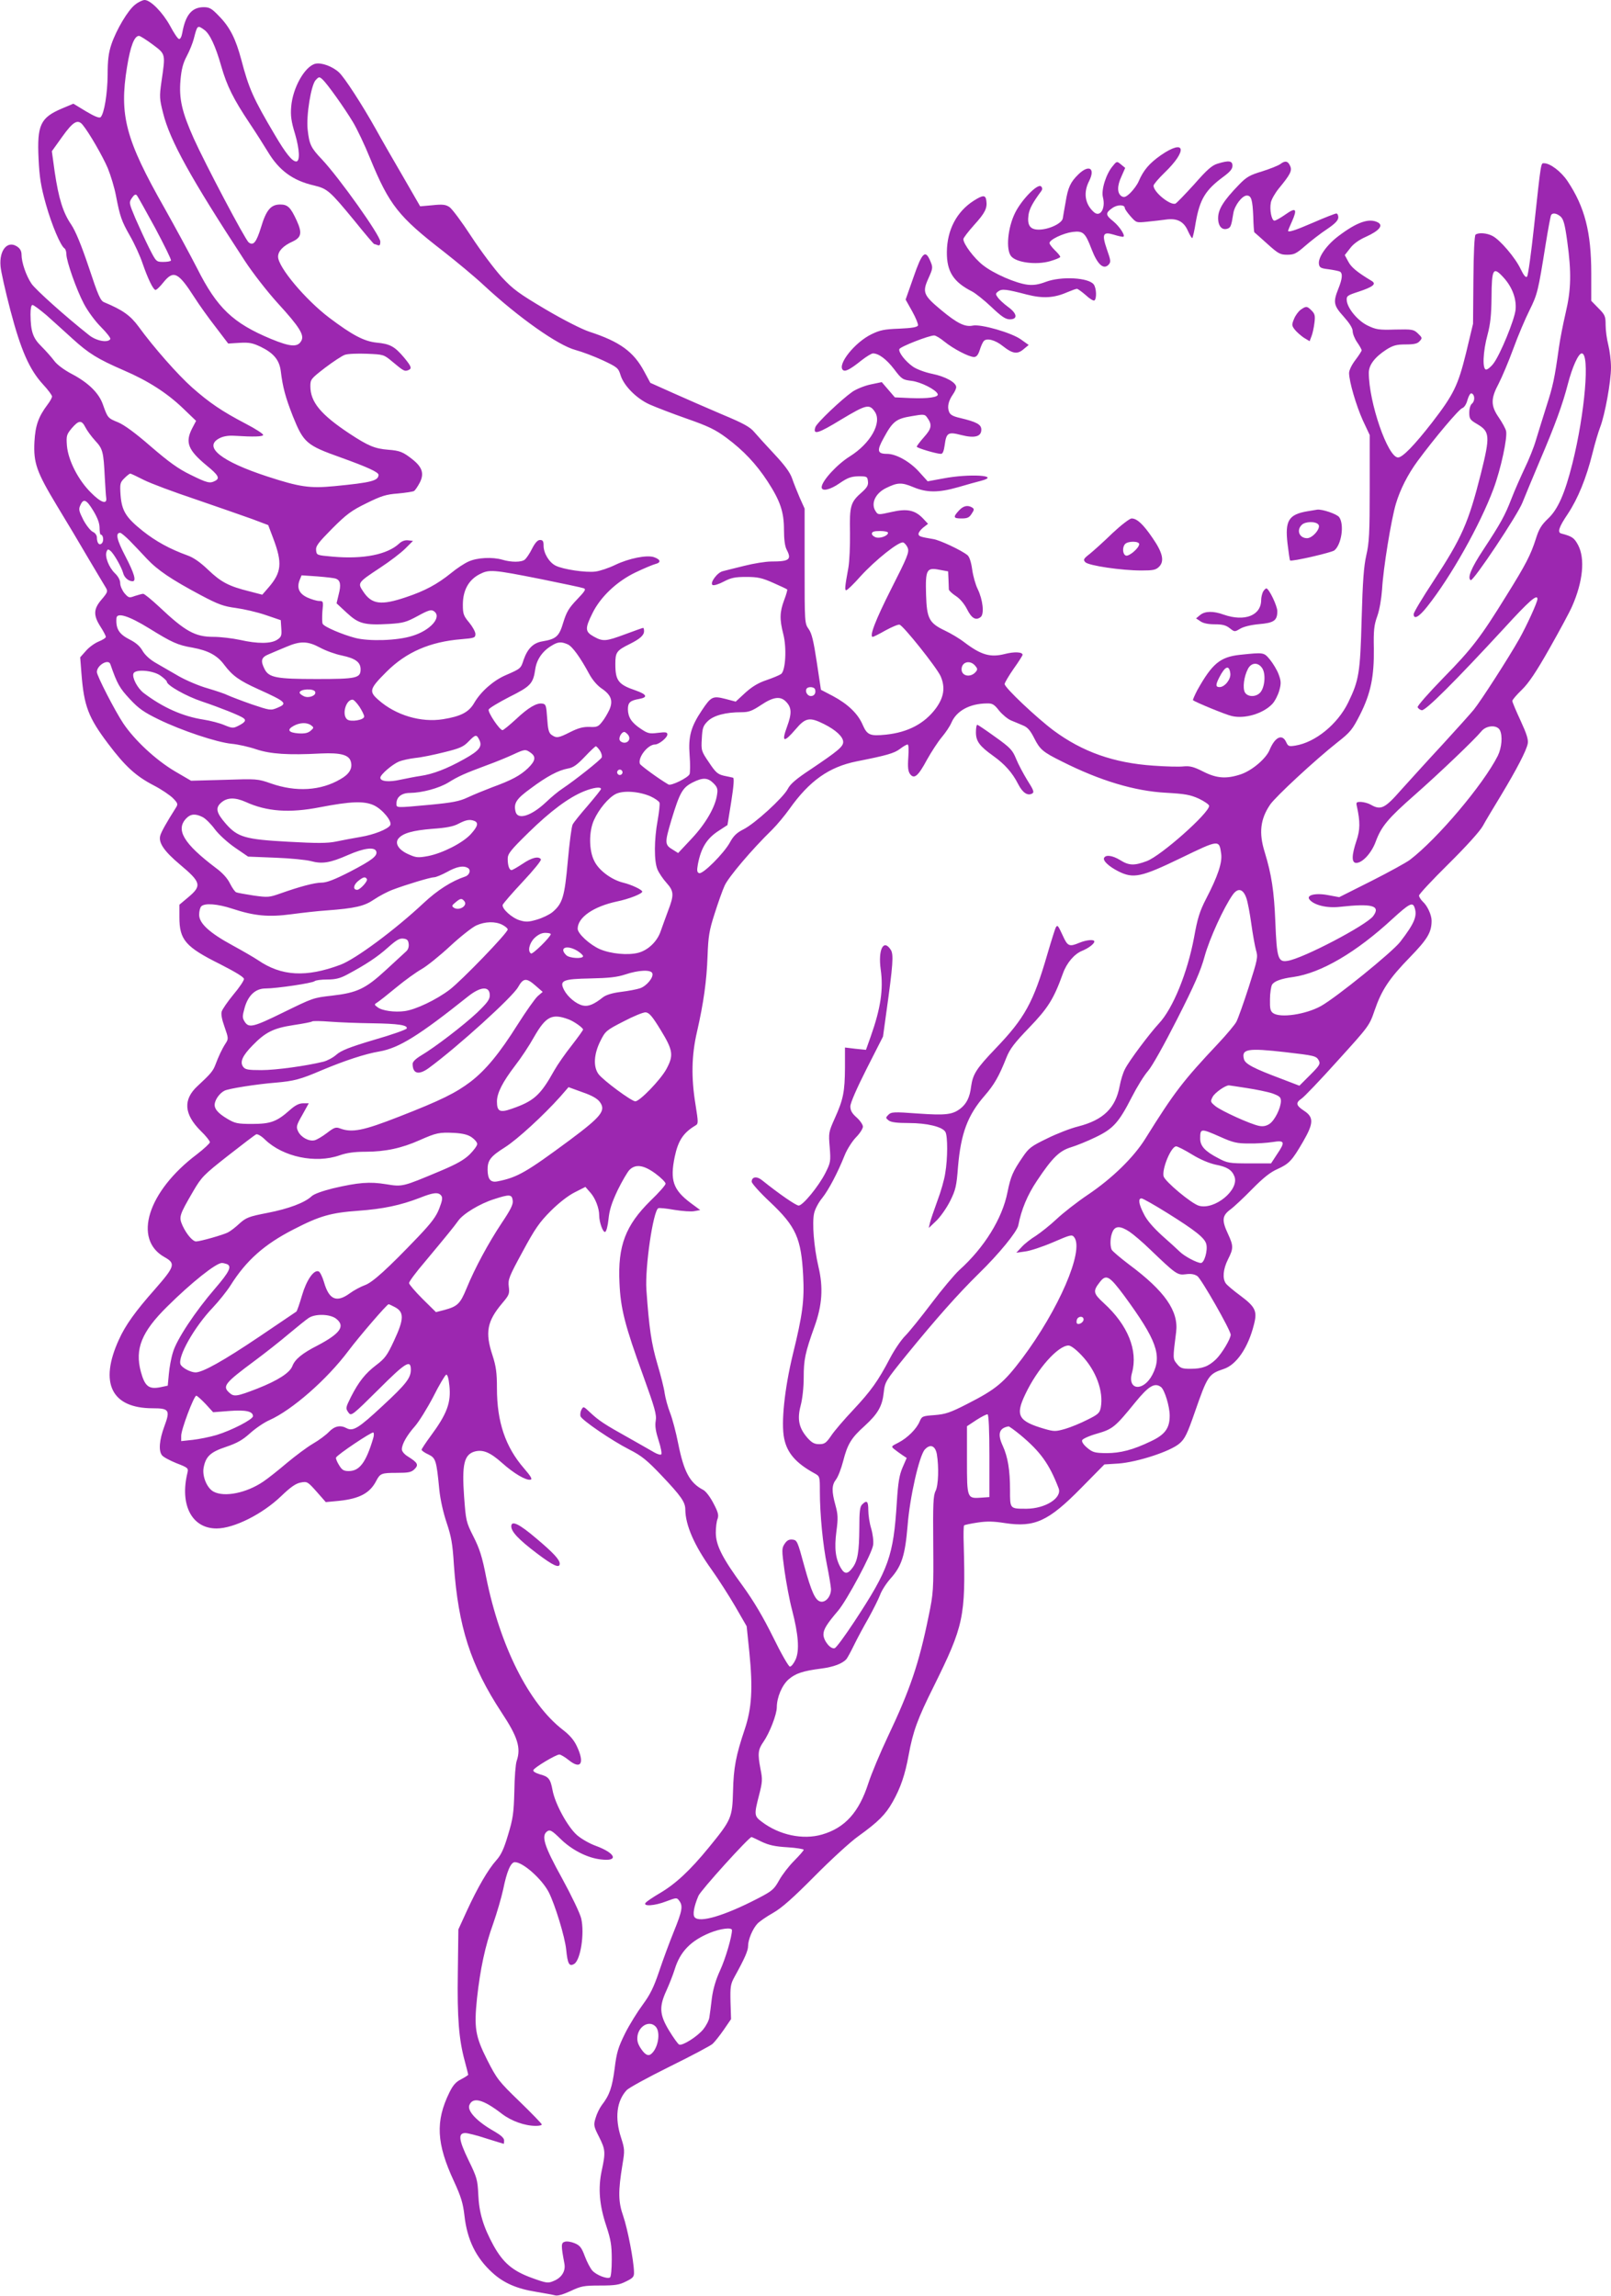 <?xml version="1.0" standalone="no"?>
<!DOCTYPE svg PUBLIC "-//W3C//DTD SVG 20010904//EN"
 "http://www.w3.org/TR/2001/REC-SVG-20010904/DTD/svg10.dtd">
<svg version="1.0" xmlns="http://www.w3.org/2000/svg"
 width="898pt" height="1280pt" viewBox="0 0 898 1280"
 preserveAspectRatio="xMidYMid meet">
<g transform="translate(0,1280) scale(0.1,-0.1)"
fill="#9c27b0" stroke="none">
<path d="M753 12774 c-40 -31 -104 -139 -132 -221 -16 -48 -21 -88 -21 -170
-1 -105 -19 -216 -39 -236 -7 -7 -34 4 -81 32 l-71 43 -64 -27 c-120 -51 -139
-92 -130 -280 5 -105 13 -154 41 -254 33 -117 82 -232 104 -246 5 -3 10 -18
10 -32 0 -38 56 -198 98 -277 21 -40 62 -96 95 -129 32 -32 55 -62 52 -67 -14
-23 -80 -10 -120 23 -135 107 -295 251 -319 285 -30 44 -56 119 -56 163 0 19
-8 34 -25 45 -53 35 -100 -20 -92 -110 2 -28 27 -139 55 -246 59 -224 106
-330 182 -413 28 -30 50 -60 50 -67 0 -7 -11 -27 -24 -44 -52 -69 -69 -118
-74 -208 -6 -119 12 -169 126 -358 52 -85 131 -218 176 -295 46 -77 89 -150
96 -161 12 -20 10 -26 -23 -65 -46 -53 -48 -88 -7 -152 17 -26 30 -52 30 -57
0 -6 -18 -17 -40 -26 -22 -9 -54 -32 -71 -52 l-32 -36 7 -90 c14 -181 38 -245
149 -392 95 -126 154 -180 254 -232 43 -22 91 -55 108 -72 27 -28 28 -33 15
-53 -50 -79 -82 -135 -87 -156 -10 -39 22 -86 110 -160 118 -99 123 -118 47
-182 l-50 -42 0 -69 c0 -127 33 -166 228 -263 86 -44 132 -72 132 -82 0 -9
-26 -48 -59 -87 -32 -39 -61 -81 -65 -94 -5 -14 1 -46 16 -87 22 -63 22 -66 5
-92 -20 -31 -39 -72 -57 -120 -13 -34 -28 -51 -98 -116 -83 -76 -77 -158 18
-252 28 -27 50 -55 50 -62 0 -6 -33 -37 -72 -67 -275 -207 -359 -475 -180
-574 62 -35 57 -51 -54 -178 -109 -123 -165 -201 -201 -281 -111 -242 -42
-383 188 -383 92 0 99 -10 65 -101 -28 -76 -33 -136 -13 -161 6 -9 43 -29 80
-44 65 -25 68 -28 62 -53 -44 -179 24 -311 162 -311 97 0 256 80 360 180 53
51 82 71 109 76 36 7 39 5 89 -51 l51 -58 74 7 c114 12 172 43 207 111 22 42
29 45 115 45 65 0 81 3 99 21 24 24 17 36 -37 70 -20 12 -34 29 -34 40 0 29
28 78 73 129 22 25 68 99 102 164 33 66 66 121 72 123 7 3 14 -20 18 -61 10
-94 -13 -157 -104 -280 -28 -38 -51 -73 -51 -77 0 -5 17 -17 37 -26 42 -20 46
-32 62 -199 6 -56 22 -127 41 -183 25 -75 33 -116 40 -233 24 -344 93 -561
266 -824 90 -136 109 -197 84 -270 -6 -16 -12 -92 -13 -169 -3 -122 -8 -154
-35 -243 -23 -78 -39 -112 -65 -141 -46 -51 -105 -153 -164 -281 l-48 -105 -3
-240 c-4 -254 6 -375 39 -495 10 -39 19 -72 19 -75 0 -2 -18 -14 -39 -25 -29
-14 -46 -33 -66 -74 -79 -161 -72 -285 25 -494 40 -87 51 -123 59 -193 15
-134 64 -234 155 -317 63 -58 137 -90 244 -107 48 -8 96 -17 107 -20 13 -4 46
6 85 24 59 28 74 31 165 31 85 0 108 4 145 23 39 19 45 26 44 52 -1 63 -36
243 -60 312 -28 80 -29 137 -4 289 13 77 12 85 -8 148 -36 110 -25 204 31 265
12 13 120 72 241 132 120 59 227 116 238 126 11 10 39 45 62 78 l41 60 -3 95
c-2 85 0 100 22 140 58 105 76 147 76 173 0 35 25 95 52 124 11 12 50 39 87
60 48 27 111 83 231 204 91 92 201 193 245 224 111 80 151 120 191 191 44 78
69 151 89 261 24 131 49 201 140 383 167 338 178 386 167 789 -2 57 -1 105 2
108 2 3 36 10 75 16 53 8 90 7 153 -3 165 -25 242 10 423 194 l131 133 79 5
c106 8 290 68 340 112 30 26 43 53 85 174 71 204 77 213 161 241 71 23 137
119 169 249 19 73 8 97 -75 159 -38 28 -75 59 -82 69 -20 28 -15 80 12 134 31
61 31 75 0 142 -35 75 -33 101 12 135 21 15 76 67 123 115 61 62 101 94 140
111 66 30 82 47 144 154 59 102 60 136 4 172 -44 29 -47 44 -13 67 14 9 105
104 201 211 174 192 177 195 206 280 39 114 81 178 198 298 97 100 120 138
120 203 0 32 -24 84 -49 106 -11 11 -21 26 -21 34 0 8 74 87 164 176 98 97
174 181 191 211 15 28 61 104 101 170 89 148 142 250 150 290 4 23 -6 54 -40
128 -25 54 -46 103 -46 110 0 6 24 34 53 62 38 37 80 99 154 230 56 99 114
206 127 237 60 137 72 264 33 339 -22 41 -33 49 -94 65 -23 6 -14 35 36 109
57 86 103 199 138 339 13 54 33 120 43 146 26 67 60 253 60 332 0 37 -7 93
-15 125 -8 31 -15 81 -15 111 0 49 -3 57 -40 94 l-40 41 0 154 c0 228 -36 369
-132 513 -36 54 -97 100 -131 100 -18 0 -16 17 -56 -353 -16 -148 -33 -273
-39 -279 -7 -7 -18 6 -36 43 -29 62 -115 163 -157 184 -30 16 -77 20 -94 7 -6
-4 -11 -102 -12 -252 l-2 -245 -39 -163 c-45 -182 -69 -231 -190 -388 -98
-126 -164 -194 -189 -194 -57 0 -163 307 -163 472 0 44 34 88 99 130 37 23 56
28 106 28 47 0 66 4 78 18 16 17 15 20 -9 43 -24 23 -32 24 -127 22 -91 -3
-107 0 -153 22 -56 27 -114 97 -117 141 -2 24 4 28 66 48 81 27 101 43 73 60
-80 48 -114 76 -130 107 l-20 37 29 37 c18 25 50 48 91 66 72 33 96 62 65 79
-49 26 -117 2 -219 -75 -67 -50 -116 -120 -110 -157 3 -20 11 -24 54 -29 29
-4 57 -10 63 -13 16 -10 14 -39 -9 -96 -30 -75 -26 -93 30 -155 32 -36 50 -64
50 -81 0 -14 11 -42 25 -62 14 -20 25 -40 25 -45 0 -4 -16 -29 -35 -54 -20
-26 -35 -57 -35 -72 0 -48 40 -183 77 -265 l38 -81 0 -295 c0 -253 -3 -306
-19 -375 -14 -62 -20 -142 -26 -355 -8 -303 -15 -342 -75 -466 -59 -121 -183
-222 -294 -240 -37 -6 -41 -4 -52 20 -22 47 -62 28 -92 -44 -20 -49 -98 -115
-160 -136 -81 -27 -135 -23 -210 15 -53 27 -74 32 -109 29 -24 -3 -99 -1 -168
4 -222 15 -396 77 -557 196 -96 72 -273 239 -273 259 0 7 23 46 50 85 28 39
50 74 50 78 0 16 -46 18 -97 5 -82 -21 -133 -7 -228 65 -27 21 -76 50 -108 65
-88 42 -101 67 -105 200 -4 140 3 153 74 139 l49 -9 2 -45 c1 -25 2 -50 2 -56
1 -6 18 -23 40 -37 23 -15 47 -44 62 -74 25 -50 49 -64 76 -42 20 17 12 95
-17 155 -12 24 -26 73 -31 110 -6 43 -16 72 -27 80 -35 28 -155 84 -190 89
-71 12 -82 15 -82 29 0 8 12 24 27 36 l26 20 -28 30 c-45 47 -89 56 -176 36
-70 -16 -75 -16 -86 1 -31 42 -7 101 55 132 65 32 87 33 152 6 76 -32 141 -32
250 -1 47 14 105 30 129 36 114 30 -66 41 -211 13 l-87 -16 -48 53 c-51 57
-128 100 -178 100 -55 0 -59 17 -19 89 50 92 69 107 155 121 67 12 74 11 86
-6 30 -41 27 -62 -16 -110 -23 -26 -41 -50 -41 -54 0 -7 110 -40 135 -40 10 0
16 15 21 50 9 68 19 74 92 55 75 -19 112 -9 112 30 0 29 -26 43 -118 65 -40 9
-56 18 -62 35 -11 28 -3 61 22 97 10 14 18 32 18 40 0 26 -60 59 -133 74 -40
8 -88 26 -108 40 -43 30 -82 81 -76 98 6 14 165 76 194 76 9 0 34 -15 57 -34
49 -40 137 -86 165 -86 14 0 23 11 32 38 6 20 16 43 22 50 16 20 65 7 108 -28
53 -42 80 -46 114 -17 l29 24 -42 30 c-51 38 -226 88 -270 78 -43 -9 -87 13
-175 86 -100 83 -107 100 -72 177 25 56 26 61 11 96 -28 67 -46 50 -94 -89
l-44 -125 37 -66 c20 -36 34 -71 32 -78 -4 -10 -35 -15 -104 -18 -83 -3 -108
-8 -155 -31 -93 -45 -191 -168 -160 -199 12 -12 39 1 105 54 27 21 55 38 63
38 32 0 75 -32 118 -88 42 -56 48 -59 97 -65 52 -6 138 -50 146 -74 6 -17 -53
-26 -152 -22 l-87 4 -36 42 -37 43 -62 -13 c-34 -7 -80 -26 -102 -41 -61 -43
-199 -174 -206 -197 -15 -45 14 -37 143 42 142 85 158 89 189 43 40 -61 -25
-176 -140 -248 -72 -45 -157 -138 -157 -172 0 -25 47 -15 101 23 44 30 63 37
104 38 47 0 50 -1 53 -28 3 -21 -5 -35 -33 -60 -64 -56 -70 -75 -67 -226 1
-73 -3 -161 -9 -195 -20 -109 -21 -126 -12 -126 6 0 42 35 80 78 83 91 216
197 238 188 8 -3 20 -17 25 -31 9 -23 -3 -52 -91 -225 -90 -178 -125 -270
-104 -270 4 0 36 16 71 36 35 19 70 34 78 32 21 -5 206 -237 229 -287 27 -62
19 -117 -26 -179 -63 -85 -155 -134 -278 -147 -89 -9 -105 -3 -130 54 -26 62
-82 116 -166 161 l-67 35 -23 153 c-18 119 -28 161 -45 185 -23 32 -23 36 -23
352 l0 320 -27 60 c-14 33 -34 82 -43 109 -12 34 -42 74 -99 135 -44 47 -94
102 -111 122 -24 29 -60 49 -180 99 -82 35 -206 89 -275 120 l-125 56 -34 63
c-59 111 -137 167 -306 222 -40 13 -143 65 -243 124 -150 89 -182 112 -246
181 -40 44 -116 145 -169 226 -52 80 -107 154 -122 164 -21 14 -39 16 -95 10
l-68 -6 -94 163 c-52 89 -121 209 -153 267 -75 134 -175 289 -206 317 -36 33
-96 55 -130 48 -59 -13 -128 -134 -136 -241 -4 -47 0 -81 22 -152 25 -86 28
-152 6 -152 -22 0 -58 44 -119 148 -121 204 -145 259 -187 419 -31 116 -63
181 -124 243 -40 42 -53 50 -85 50 -66 0 -102 -42 -120 -143 -4 -23 -12 -37
-19 -34 -7 2 -29 35 -49 73 -42 76 -109 144 -142 144 -11 0 -36 -12 -53 -26z
m385 -140 c31 -21 64 -92 95 -202 32 -112 69 -185 157 -317 37 -55 83 -128
103 -161 63 -105 140 -161 258 -188 74 -18 87 -29 226 -198 57 -71 106 -128
108 -128 2 0 10 -3 19 -6 12 -5 16 0 16 19 0 34 -229 356 -326 459 -61 64 -70
83 -79 165 -9 77 19 251 45 277 18 19 20 19 38 3 26 -24 121 -157 169 -237 22
-36 66 -128 97 -205 106 -258 158 -323 406 -515 74 -58 178 -144 230 -193 191
-177 410 -332 508 -358 37 -10 106 -36 153 -58 81 -38 86 -43 98 -82 18 -59
89 -131 163 -164 34 -15 127 -51 207 -79 120 -42 159 -61 221 -107 94 -70 165
-145 229 -243 70 -108 91 -169 91 -269 0 -53 5 -92 15 -111 29 -55 15 -66 -86
-66 -31 0 -99 -11 -150 -24 -52 -13 -106 -26 -120 -30 -31 -7 -74 -66 -57 -77
7 -4 34 4 62 19 42 22 64 26 126 26 63 0 87 -5 150 -33 41 -18 77 -35 78 -37
2 -1 -5 -28 -17 -59 -25 -67 -26 -107 -5 -189 20 -77 13 -204 -12 -223 -10 -7
-46 -22 -81 -34 -45 -15 -79 -35 -118 -70 l-54 -50 -57 15 c-71 18 -80 14
-132 -64 -61 -91 -76 -146 -68 -250 4 -48 3 -95 0 -105 -8 -20 -103 -67 -118
-58 -55 32 -154 105 -159 115 -13 35 44 108 84 108 22 0 69 38 69 56 0 13 -10
14 -52 9 -48 -6 -57 -4 -97 23 -51 34 -70 64 -71 108 0 38 12 49 63 58 50 9
43 25 -19 47 -97 33 -114 54 -114 148 0 65 7 75 80 111 58 29 80 49 80 72 0
10 -2 18 -5 18 -3 0 -48 -16 -99 -35 -110 -41 -125 -42 -177 -13 -48 27 -49
44 -7 129 45 92 136 178 240 228 46 22 96 43 111 47 33 8 30 25 -7 38 -39 14
-140 -6 -217 -43 -35 -17 -85 -34 -110 -37 -53 -7 -181 12 -222 33 -36 18 -67
69 -67 111 0 25 -4 32 -20 32 -13 0 -27 -15 -44 -48 -13 -27 -32 -54 -40 -61
-19 -16 -76 -16 -126 -1 -55 16 -140 12 -188 -10 -23 -10 -67 -39 -97 -64 -78
-63 -147 -100 -252 -135 -139 -47 -191 -40 -238 31 -33 49 -32 50 95 134 52
34 115 82 139 106 l43 43 -27 3 c-17 2 -35 -4 -49 -17 -66 -62 -198 -89 -371
-74 -89 8 -90 8 -93 35 -3 24 12 43 90 122 80 80 107 100 191 141 83 41 109
49 175 54 42 4 83 10 90 14 7 5 21 26 32 47 25 49 14 85 -38 127 -55 44 -73
51 -138 56 -75 6 -111 21 -216 90 -160 106 -218 176 -218 264 0 38 3 42 82
103 45 34 95 67 110 72 16 6 71 8 123 6 93 -4 94 -4 142 -44 62 -52 68 -55 87
-48 24 9 20 20 -21 70 -53 63 -79 77 -153 84 -70 7 -135 41 -265 139 -133 101
-285 282 -285 340 0 31 28 61 82 85 48 23 53 48 22 116 -34 74 -50 90 -92 90
-52 0 -78 -30 -107 -127 -26 -84 -43 -105 -69 -84 -20 16 -243 439 -306 579
-66 148 -83 221 -74 325 5 59 14 95 35 134 16 30 33 73 39 96 20 77 20 78 58
51z m-287 -82 c73 -55 72 -50 49 -207 -12 -84 -11 -96 9 -175 38 -153 153
-361 455 -823 43 -66 125 -172 187 -240 119 -130 146 -175 129 -206 -20 -38
-61 -35 -170 10 -211 88 -300 172 -411 393 -40 78 -122 229 -182 336 -217 382
-253 517 -209 786 19 118 41 174 67 174 6 0 41 -22 76 -48z m-391 -447 c36
-43 113 -177 141 -243 17 -42 37 -109 45 -151 23 -119 31 -142 78 -225 25 -43
57 -113 71 -155 29 -84 58 -144 71 -147 5 -2 25 17 44 41 57 71 83 59 174 -83
26 -41 79 -115 118 -165 l70 -92 64 4 c54 3 73 -1 119 -23 71 -35 102 -73 110
-134 11 -91 26 -146 67 -251 60 -149 76 -163 267 -231 150 -54 211 -82 211
-97 -1 -33 -40 -43 -247 -63 -136 -13 -192 -5 -373 54 -257 84 -359 165 -267
213 21 11 49 16 82 14 111 -7 158 -5 162 4 2 6 -43 35 -99 64 -132 69 -202
117 -297 201 -78 69 -215 224 -299 340 -46 62 -88 92 -191 135 -21 8 -34 38
-86 195 -42 125 -74 202 -98 238 -46 67 -70 146 -92 293 l-16 116 58 81 c60
84 86 99 113 67z m405 -576 c51 -96 91 -177 88 -181 -2 -5 -22 -8 -43 -8 -39
0 -40 1 -79 78 -21 42 -55 116 -76 164 -36 86 -37 89 -20 114 11 17 20 23 27
16 5 -5 51 -88 103 -183z m7834 64 c16 -15 24 -42 37 -138 24 -173 22 -269 -9
-400 -14 -60 -31 -146 -37 -190 -25 -178 -33 -215 -70 -330 -21 -66 -47 -151
-59 -190 -11 -38 -39 -108 -62 -155 -22 -47 -56 -123 -74 -170 -36 -93 -58
-134 -158 -286 -66 -100 -89 -156 -69 -168 14 -8 264 367 289 434 12 30 55
134 96 231 86 201 128 317 157 430 24 92 58 169 77 169 46 0 18 -333 -52 -613
-42 -168 -81 -256 -135 -307 -38 -36 -52 -59 -69 -114 -29 -90 -55 -141 -164
-316 -144 -233 -192 -296 -350 -457 -82 -84 -147 -158 -145 -165 3 -7 13 -15
23 -17 21 -4 187 162 461 459 138 151 184 191 184 161 0 -18 -60 -149 -101
-222 -61 -108 -215 -347 -254 -395 -18 -22 -97 -110 -175 -195 -79 -85 -181
-198 -229 -251 -92 -105 -114 -116 -171 -83 -14 8 -38 14 -54 15 -26 0 -28 -2
-22 -27 18 -83 18 -129 -3 -190 -27 -81 -28 -123 -1 -123 35 0 86 56 109 120
31 83 67 127 216 258 142 125 337 312 372 355 27 34 86 38 103 8 17 -32 11
-99 -11 -144 -82 -162 -337 -463 -490 -580 -20 -15 -116 -68 -215 -118 l-179
-90 -60 11 c-71 14 -127 1 -105 -25 26 -31 97 -48 168 -40 181 20 230 7 186
-52 -39 -51 -391 -236 -477 -249 -53 -9 -60 15 -68 216 -7 173 -21 264 -59
389 -34 108 -25 185 30 266 31 45 251 249 375 347 73 57 84 72 126 154 60 119
79 213 77 369 -2 100 1 130 19 180 13 36 23 97 27 150 6 115 51 390 77 477 24
80 66 163 121 238 96 130 231 290 249 295 11 4 23 22 29 46 7 23 16 39 23 36
18 -6 20 -42 2 -57 -9 -7 -15 -28 -15 -50 0 -34 4 -41 44 -64 71 -42 73 -66
21 -275 -70 -277 -106 -358 -266 -602 -60 -91 -109 -173 -109 -182 0 -33 30
-16 75 41 133 167 296 458 370 657 41 110 79 287 70 323 -3 13 -21 46 -40 74
-46 66 -46 106 -1 190 18 35 55 122 81 193 26 72 67 168 91 216 44 89 48 106
89 363 14 87 28 162 31 167 8 14 30 11 53 -8z m-317 -341 c48 -53 72 -119 66
-179 -6 -56 -85 -249 -123 -299 -14 -19 -33 -34 -41 -34 -22 0 -18 100 8 195
16 60 21 112 22 205 1 164 9 177 68 112z m-8123 -209 c36 -32 101 -91 145
-131 90 -82 140 -113 285 -176 137 -59 241 -126 330 -211 l74 -71 -22 -42
c-40 -78 -23 -121 81 -207 65 -53 75 -71 48 -85 -30 -16 -44 -13 -139 34 -68
33 -120 71 -220 157 -86 75 -149 121 -183 135 -57 23 -58 25 -84 98 -22 65
-82 123 -173 171 -44 23 -84 53 -99 74 -15 20 -47 56 -71 80 -48 47 -60 83
-61 179 0 32 4 52 11 52 7 0 41 -26 78 -57z m217 -625 c9 -18 34 -52 55 -75
42 -45 46 -61 53 -203 3 -52 6 -104 8 -115 6 -39 -30 -27 -85 29 -71 70 -127
180 -134 262 -4 55 -2 62 27 97 39 45 55 47 76 5z m325 -293 c37 -19 168 -68
291 -109 122 -42 263 -91 313 -109 l90 -34 28 -74 c52 -138 47 -190 -28 -276
l-33 -38 -73 19 c-113 28 -157 51 -229 120 -44 42 -81 68 -115 80 -97 35 -176
78 -249 136 -94 75 -117 112 -124 200 -4 63 -3 70 21 94 14 14 29 26 33 26 4
0 38 -16 75 -35z m-281 -172 c23 -38 35 -69 35 -95 0 -21 3 -38 6 -38 14 0 19
-33 8 -47 -15 -17 -29 -1 -29 32 0 11 -10 25 -22 30 -13 6 -36 35 -53 66 -25
50 -28 60 -17 83 17 39 34 32 72 -31z m4430 -123 c0 -16 -41 -32 -66 -26 -13
4 -24 13 -24 21 0 11 12 15 45 15 25 0 45 -4 45 -10z m-4228 -43 c24 -24 67
-70 96 -101 61 -65 137 -116 302 -204 98 -52 127 -62 195 -71 44 -6 118 -23
165 -39 l85 -29 3 -46 c3 -40 0 -48 -23 -63 -35 -23 -110 -23 -207 -1 -42 9
-109 17 -148 17 -102 0 -157 30 -302 167 -43 40 -83 73 -90 73 -6 0 -27 -6
-46 -12 -32 -12 -35 -11 -58 15 -13 16 -24 41 -24 56 0 17 -11 38 -30 56 -33
32 -57 93 -46 120 5 14 9 15 21 5 20 -16 62 -91 71 -123 6 -26 30 -47 53 -47
22 0 10 43 -40 139 -48 92 -57 131 -29 131 5 0 29 -20 52 -43z m2298 -216
c118 -24 223 -46 233 -50 15 -5 9 -15 -37 -63 -45 -47 -58 -69 -76 -127 -23
-78 -39 -93 -116 -106 -51 -8 -83 -40 -105 -102 -16 -50 -16 -50 -101 -87 -67
-29 -137 -90 -174 -153 -30 -53 -75 -76 -174 -92 -123 -20 -264 22 -360 107
-55 48 -51 62 44 157 110 110 243 168 419 182 71 6 77 8 77 29 0 12 -16 41
-35 64 -31 37 -35 48 -35 99 0 79 31 137 91 169 56 29 72 28 349 -27z m-1147
3 c24 -9 29 -34 15 -87 l-12 -50 57 -53 c66 -61 97 -70 237 -62 78 5 95 10
158 44 58 32 75 37 89 28 50 -31 -16 -108 -120 -139 -82 -26 -239 -31 -317
-11 -72 19 -171 61 -181 78 -4 6 -4 37 -2 69 6 57 5 59 -18 59 -13 0 -43 9
-65 19 -46 21 -61 53 -44 97 l11 27 88 -6 c49 -4 95 -9 104 -13z m-1041 -277
c126 -78 158 -93 241 -107 87 -16 138 -43 177 -96 46 -61 84 -88 188 -135 159
-72 167 -80 107 -105 -36 -15 -41 -14 -142 20 -57 20 -117 43 -132 50 -15 8
-66 25 -113 39 -47 13 -120 44 -162 68 -42 24 -100 58 -128 74 -33 19 -60 44
-74 68 -14 25 -37 45 -71 62 -59 30 -78 59 -74 119 2 34 68 14 183 -57z m952
-107 c31 -17 86 -37 122 -44 75 -16 104 -37 104 -77 0 -49 -23 -54 -245 -54
-224 0 -266 8 -290 55 -24 47 -19 66 23 83 20 9 64 27 97 41 79 34 120 33 189
-4z m1381 18 c26 -12 70 -73 120 -166 18 -33 45 -64 69 -80 53 -36 65 -69 42
-120 -10 -21 -28 -52 -41 -67 -20 -26 -29 -29 -69 -27 -35 1 -62 -6 -106 -28
-67 -34 -78 -36 -106 -16 -15 11 -20 30 -24 93 -5 71 -7 78 -27 81 -32 5 -78
-22 -149 -89 -35 -32 -68 -59 -73 -59 -16 0 -83 100 -77 115 3 8 55 39 115 70
120 60 133 74 145 157 8 52 40 99 91 129 35 22 54 23 90 7z m-2550 -110 c38
-110 52 -134 108 -194 50 -54 79 -74 161 -114 129 -63 325 -128 407 -136 35
-3 97 -17 138 -31 79 -26 176 -33 361 -23 110 5 157 -8 166 -47 10 -37 -10
-69 -58 -96 -110 -65 -248 -73 -388 -24 -74 26 -79 26 -260 20 l-185 -5 -89
52 c-107 63 -226 174 -289 268 -46 69 -147 265 -147 286 0 38 64 75 75 44z
m4820 -8 c14 -16 15 -22 5 -34 -28 -35 -80 -26 -80 13 0 41 46 54 75 21z
m-4542 -55 c20 -14 37 -30 37 -35 0 -20 108 -81 195 -110 101 -34 214 -79 232
-93 17 -12 9 -24 -29 -43 -28 -14 -33 -14 -77 4 -25 11 -79 25 -118 31 -115
18 -225 67 -332 148 -35 27 -66 86 -57 109 10 25 106 18 149 -11z m3650 -77
c7 -21 -4 -38 -23 -38 -19 0 -34 25 -24 41 8 13 42 11 47 -3z m-2786 -15 c7
-20 -36 -37 -63 -24 -13 6 -24 15 -24 20 0 21 81 25 87 4z m2623 -53 c33 -33
35 -65 7 -141 -32 -87 -18 -91 48 -14 55 65 78 69 158 29 66 -33 107 -71 107
-100 0 -26 -29 -50 -182 -153 -79 -52 -113 -81 -127 -109 -26 -49 -183 -193
-247 -225 -38 -19 -56 -37 -76 -74 -34 -61 -151 -178 -171 -170 -12 4 -13 15
-7 49 18 94 51 146 119 189 l46 30 21 130 c14 89 17 132 10 134 -6 1 -29 7
-51 11 -34 8 -46 18 -83 74 -43 63 -44 67 -40 133 3 59 7 71 33 97 33 32 99
50 188 50 41 0 59 7 109 40 67 45 107 51 138 20z m-2376 -30 c14 -22 26 -46
26 -54 0 -20 -76 -32 -95 -16 -31 26 -7 110 30 110 7 0 24 -18 39 -40z m3565
-21 c18 -22 48 -47 67 -55 19 -8 49 -20 67 -28 25 -10 41 -29 62 -71 32 -63
48 -77 153 -129 214 -108 408 -166 582 -175 106 -6 134 -11 183 -33 31 -15 57
-33 57 -40 -1 -41 -269 -279 -348 -308 -69 -26 -99 -25 -147 5 -42 26 -80 32
-90 14 -10 -15 24 -48 79 -76 84 -42 127 -33 350 75 211 102 212 103 223 23 7
-49 -19 -126 -84 -251 -36 -70 -48 -109 -67 -215 -37 -198 -118 -397 -196
-480 -51 -55 -167 -209 -189 -254 -11 -20 -24 -63 -30 -96 -23 -122 -91 -188
-231 -224 -41 -10 -119 -40 -173 -67 -89 -43 -102 -53 -136 -103 -56 -82 -67
-108 -85 -196 -29 -148 -130 -310 -269 -435 -26 -24 -96 -107 -154 -184 -59
-78 -125 -160 -147 -182 -23 -23 -61 -79 -85 -125 -67 -128 -106 -182 -205
-288 -50 -53 -106 -118 -123 -144 -28 -41 -37 -47 -67 -47 -26 0 -41 8 -65 35
-48 55 -58 104 -38 180 10 38 17 101 17 157 0 99 8 138 60 283 43 119 50 218
22 335 -25 108 -36 243 -24 297 5 23 25 61 45 85 36 45 87 142 126 240 13 32
41 76 62 98 22 22 39 49 39 60 0 11 -16 34 -35 51 -26 23 -35 39 -35 62 0 19
35 99 91 210 l91 179 18 131 c38 271 42 328 25 353 -40 62 -71 2 -56 -109 16
-112 0 -218 -56 -376 l-26 -73 -59 6 -58 7 0 -113 c-1 -133 -9 -176 -57 -282
-34 -76 -35 -81 -28 -161 6 -79 5 -85 -24 -143 -38 -75 -126 -182 -149 -182
-15 0 -108 64 -204 141 -29 24 -58 20 -58 -8 0 -9 46 -61 103 -114 144 -136
173 -201 184 -410 7 -138 -3 -217 -58 -440 -46 -191 -66 -381 -48 -467 16 -81
66 -138 168 -194 31 -17 31 -18 31 -100 0 -128 17 -303 40 -413 11 -55 21
-115 22 -132 1 -39 -27 -75 -56 -71 -31 5 -52 51 -94 203 -36 133 -39 140 -64
143 -20 2 -31 -4 -44 -23 -17 -26 -17 -33 -1 -151 10 -68 28 -166 42 -218 36
-139 42 -226 20 -276 -10 -22 -24 -40 -32 -40 -7 0 -48 71 -93 163 -56 113
-107 200 -170 287 -115 157 -150 227 -150 297 0 28 4 63 10 77 7 20 3 37 -23
86 -18 35 -42 67 -57 75 -75 39 -108 100 -140 260 -12 61 -32 137 -45 170 -13
33 -26 82 -30 108 -3 27 -22 101 -41 165 -33 112 -46 199 -61 414 -8 125 37
434 66 453 5 3 46 -1 90 -9 44 -7 95 -11 112 -7 l32 6 -54 40 c-97 73 -115
126 -88 257 19 90 48 134 115 174 17 10 17 15 1 116 -25 152 -22 277 8 406 37
162 54 284 59 423 4 109 9 142 39 235 19 60 44 131 56 157 20 46 151 201 265
312 28 28 71 80 96 115 112 158 221 235 375 266 167 33 209 45 241 69 18 14
37 25 43 25 6 0 7 -28 4 -72 -4 -56 -1 -78 10 -93 23 -30 45 -11 94 80 24 43
61 100 82 125 22 26 46 62 54 81 28 66 101 107 198 108 30 1 41 -5 68 -40z
m-3835 -82 c16 -12 16 -14 -2 -30 -15 -13 -33 -17 -68 -15 -56 4 -67 20 -27
42 35 19 74 20 97 3z m1766 -52 c17 -20 5 -45 -20 -45 -11 0 -23 7 -26 15 -6
15 11 45 26 45 4 0 13 -7 20 -15z m-830 -26 c21 -39 4 -62 -82 -110 -98 -55
-175 -84 -243 -94 -28 -4 -78 -14 -112 -21 -66 -15 -113 -10 -113 11 0 17 66
74 104 90 17 7 58 16 91 20 33 3 106 18 161 32 86 21 107 30 135 59 39 40 45
41 59 13z m674 -63 c9 -14 13 -31 10 -38 -5 -13 -146 -125 -219 -174 -22 -14
-64 -49 -92 -76 -82 -77 -157 -100 -169 -53 -12 48 4 72 84 130 91 68 154 101
207 111 31 5 52 21 95 66 30 32 58 58 61 58 4 0 14 -11 23 -24z m-386 -12 c31
-22 27 -45 -15 -86 -43 -41 -91 -67 -201 -107 -42 -16 -103 -41 -135 -56 -47
-22 -85 -29 -210 -41 -196 -18 -187 -18 -187 8 0 35 29 58 74 58 70 1 162 26
215 58 58 36 90 50 216 97 50 18 115 45 145 59 65 30 69 31 98 10z m512 -109
c0 -8 -7 -15 -15 -15 -8 0 -15 7 -15 15 0 8 7 15 15 15 8 0 15 -7 15 -15z
m507 -61 c21 -21 25 -32 20 -63 -9 -68 -63 -162 -142 -246 l-75 -80 -27 17
c-49 29 -49 37 -10 169 46 151 61 178 117 207 57 29 85 28 117 -4z m-627 -32
c0 -4 -33 -45 -73 -92 -41 -47 -79 -94 -85 -106 -6 -11 -18 -103 -27 -204 -18
-200 -29 -236 -85 -284 -17 -14 -56 -33 -87 -42 -47 -14 -63 -14 -96 -4 -43
13 -100 64 -95 86 2 7 52 65 111 128 60 64 106 120 102 126 -12 19 -51 10
-102 -25 -29 -19 -56 -35 -62 -35 -12 0 -21 25 -21 63 0 28 16 48 117 147 122
119 222 194 308 229 52 21 95 27 95 13z m276 -41 c24 -11 47 -27 50 -35 3 -8
-2 -52 -10 -98 -20 -108 -21 -228 -1 -275 8 -19 31 -53 50 -74 42 -47 43 -67
9 -156 -14 -37 -32 -88 -41 -113 -19 -57 -69 -106 -125 -121 -58 -15 -153 -6
-214 20 -57 25 -124 87 -124 114 0 63 88 124 219 152 68 14 141 43 141 55 0
10 -60 39 -107 50 -64 16 -135 68 -160 120 -31 59 -31 166 -2 229 27 60 80
124 121 145 41 21 130 15 194 -13z m-2257 -31 c118 -54 244 -63 413 -30 171
33 246 36 300 12 48 -21 106 -91 93 -112 -13 -22 -91 -53 -164 -65 -42 -7
-104 -19 -138 -26 -49 -10 -106 -10 -267 -1 -239 13 -281 25 -347 100 -54 62
-60 89 -25 119 33 28 76 29 135 3z m-239 -85 c16 -8 47 -39 68 -68 22 -29 70
-73 112 -102 l73 -50 151 -6 c83 -3 173 -12 199 -19 63 -17 107 -10 207 34 89
39 147 46 157 21 9 -25 -21 -49 -146 -114 -86 -44 -130 -61 -158 -61 -40 0
-122 -22 -232 -61 -60 -21 -68 -22 -147 -11 -46 7 -90 15 -97 18 -7 2 -23 25
-35 49 -14 29 -42 60 -79 87 -180 136 -227 214 -163 278 24 24 51 25 90 5z
m1514 -21 c25 -10 19 -31 -20 -74 -45 -49 -157 -106 -239 -122 -55 -10 -66 -9
-108 10 -55 24 -78 61 -56 88 25 30 80 45 189 54 76 5 117 13 145 28 42 22 63
26 89 16z m-35 -263 c17 -11 8 -39 -16 -47 -75 -25 -154 -75 -232 -148 -159
-149 -380 -313 -464 -344 -190 -71 -328 -64 -459 26 -24 16 -88 53 -143 83
-127 69 -185 122 -185 170 0 19 5 40 12 47 19 19 90 14 172 -13 124 -41 203
-48 331 -31 60 8 148 18 195 21 161 12 211 24 265 61 28 19 75 44 105 55 74
28 210 69 230 69 10 0 41 13 71 29 55 31 93 38 118 22z m-564 -61 c7 -11 -38
-60 -54 -60 -24 0 -22 25 3 47 30 25 42 28 51 13z m4902 -105 c8 -22 20 -87
28 -145 8 -58 20 -124 26 -146 12 -39 9 -51 -40 -205 -29 -90 -60 -177 -69
-194 -8 -16 -54 -71 -101 -121 -196 -208 -246 -273 -406 -530 -65 -105 -185
-222 -320 -313 -61 -41 -139 -102 -175 -136 -36 -34 -88 -75 -115 -93 -28 -17
-64 -45 -80 -63 l-30 -32 49 7 c27 3 97 26 155 51 100 43 106 45 119 28 56
-74 -87 -404 -291 -676 -102 -135 -145 -171 -304 -252 -97 -50 -123 -58 -183
-63 -68 -5 -71 -6 -84 -36 -17 -41 -68 -92 -119 -118 -40 -20 -41 -21 -21 -37
11 -9 31 -23 44 -32 l24 -16 -23 -53 c-18 -42 -25 -83 -32 -194 -19 -300 -44
-372 -236 -664 -52 -79 -101 -146 -110 -149 -22 -9 -63 41 -63 76 0 29 19 59
82 133 49 58 189 319 195 366 3 21 -2 62 -11 92 -9 29 -16 75 -16 102 0 50 -8
58 -34 32 -13 -12 -16 -40 -16 -132 -1 -130 -9 -183 -38 -221 -26 -36 -44 -37
-64 -3 -31 52 -38 110 -26 204 10 75 9 96 -5 147 -22 79 -21 113 3 144 11 14
29 60 40 103 24 94 45 129 120 196 74 68 98 110 106 186 7 60 9 63 127 209
163 200 286 339 402 453 115 112 213 233 221 269 17 89 51 170 104 249 86 129
125 167 190 187 30 9 92 34 137 56 98 47 129 81 202 224 28 55 68 120 90 145
23 26 91 148 163 290 96 189 131 269 153 350 27 98 106 271 156 342 29 41 58
34 76 -17z m-4359 -18 c21 -25 -28 -56 -58 -37 -13 9 -12 13 9 30 27 23 35 24
49 7z m5296 -33 c18 -48 2 -89 -79 -194 -44 -57 -356 -310 -442 -358 -85 -47
-227 -68 -267 -39 -15 11 -18 26 -17 76 0 34 6 71 11 81 11 20 50 35 119 44
154 22 351 137 554 325 91 83 110 93 121 65z m-5084 -99 c17 -9 30 -20 30 -26
0 -19 -258 -286 -324 -336 -74 -56 -189 -111 -250 -119 -56 -8 -128 2 -152 22
-19 14 -19 15 0 27 11 7 58 44 105 83 47 39 111 85 141 102 30 17 102 75 159
128 57 53 122 104 145 115 50 23 107 24 146 4z m270 -52 c-1 -16 -101 -114
-110 -108 -20 12 -10 57 19 86 20 19 40 29 60 29 17 0 31 -3 31 -7z m-792 -55
c2 -17 -4 -33 -15 -42 -10 -9 -61 -56 -114 -105 -112 -103 -159 -125 -299
-141 -105 -12 -104 -12 -274 -95 -163 -80 -188 -86 -211 -52 -15 24 -15 30 -1
81 20 69 61 106 116 106 60 0 264 30 274 41 6 5 37 9 70 9 47 0 73 7 112 28
103 55 168 98 226 150 46 41 65 53 86 50 21 -2 28 -9 30 -30z m940 -38 c17
-11 32 -24 32 -30 0 -16 -77 -12 -94 6 -42 41 3 59 62 24z m418 -125 c9 -22
-32 -72 -69 -84 -18 -6 -65 -15 -106 -20 -49 -6 -83 -17 -100 -30 -49 -39 -81
-53 -112 -46 -37 8 -85 48 -105 87 -27 53 -7 61 148 64 101 2 147 7 193 22 74
25 143 28 151 7z m-650 -70 l39 -34 -27 -23 c-15 -13 -65 -84 -112 -158 -102
-162 -177 -253 -262 -319 -83 -63 -165 -104 -401 -196 -199 -78 -261 -90 -328
-65 -23 9 -33 5 -72 -25 -26 -20 -57 -38 -69 -41 -31 -8 -76 16 -92 49 -12 25
-11 33 23 92 l36 65 -31 0 c-23 0 -45 -11 -76 -39 -72 -64 -107 -76 -209 -76
-80 0 -95 3 -137 28 -56 33 -78 60 -70 90 6 25 29 55 53 67 21 12 183 37 284
45 104 9 139 18 260 70 124 52 241 91 320 104 109 19 221 89 493 306 71 57
122 60 122 7 0 -24 -15 -43 -71 -97 -77 -72 -235 -193 -311 -238 -30 -18 -48
-35 -48 -47 0 -56 34 -65 92 -22 159 117 466 395 496 450 29 51 46 53 98 7z
m697 -247 c69 -113 73 -141 31 -218 -32 -59 -149 -180 -173 -179 -22 1 -179
117 -205 152 -30 41 -26 112 11 185 27 54 32 59 128 108 55 29 111 52 124 51
20 -2 37 -22 84 -99z m-514 60 c30 -11 81 -47 81 -57 0 -4 -29 -44 -63 -88
-35 -44 -79 -107 -97 -139 -78 -140 -114 -172 -239 -215 -65 -23 -81 -14 -81
41 0 47 31 108 102 201 32 41 79 112 105 159 66 115 100 132 192 98z m-1094
-22 c143 -2 199 -10 192 -29 -2 -6 -83 -35 -181 -63 -138 -41 -185 -60 -211
-83 -19 -17 -52 -34 -72 -39 -98 -24 -266 -47 -346 -47 -75 0 -91 3 -102 19
-19 26 -4 61 53 119 72 74 117 96 228 113 54 8 100 17 103 20 4 4 49 3 101 -1
52 -4 158 -8 235 -9z m5090 -161 c164 -19 172 -21 186 -46 10 -19 5 -28 -48
-81 l-60 -60 -99 38 c-155 58 -203 83 -210 110 -15 57 20 63 231 39z m-215
-200 c52 -8 116 -21 143 -30 40 -15 47 -21 47 -43 -1 -40 -35 -108 -64 -127
-18 -12 -36 -15 -57 -11 -48 9 -210 83 -244 110 -29 24 -29 26 -15 53 13 23
70 63 90 63 3 0 48 -7 100 -15z m-3607 -77 c36 -48 10 -81 -167 -213 -242
-179 -291 -208 -402 -230 -39 -8 -55 10 -56 63 -1 54 16 76 97 127 68 43 214
177 308 282 l46 53 77 -28 c53 -18 84 -36 97 -54z m3459 -195 c71 -32 94 -37
158 -37 41 -1 101 3 133 8 69 11 73 2 24 -70 l-32 -49 -120 0 c-112 0 -124 2
-174 29 -74 38 -101 68 -101 109 0 58 3 58 112 10z m-4172 -3 c17 -12 30 -28
30 -37 0 -9 -19 -35 -42 -58 -32 -31 -73 -54 -163 -92 -212 -89 -211 -89 -303
-74 -92 15 -154 10 -296 -23 -59 -15 -105 -31 -119 -44 -38 -36 -128 -70 -247
-93 -103 -20 -118 -26 -155 -59 -22 -21 -51 -43 -65 -50 -25 -13 -154 -50
-177 -50 -19 0 -53 40 -75 87 -22 50 -20 57 59 193 47 80 58 91 194 198 79 62
150 116 157 119 8 3 30 -10 50 -30 100 -96 281 -134 415 -87 40 14 83 20 144
20 111 0 202 20 301 64 95 42 110 45 195 41 48 -3 76 -10 97 -25z m4014 -95
c47 -29 96 -49 132 -57 63 -12 91 -29 105 -66 28 -74 -110 -188 -198 -163 -42
12 -189 135 -197 164 -10 42 42 167 70 167 8 0 47 -20 88 -45z m-2990 -107
c31 -23 56 -48 56 -56 0 -8 -38 -51 -84 -95 -139 -137 -183 -251 -173 -457 6
-144 30 -238 132 -518 65 -180 76 -218 70 -252 -5 -28 0 -59 16 -109 13 -39
19 -74 15 -78 -4 -4 -22 1 -39 11 -18 11 -83 47 -144 82 -133 74 -165 95 -215
142 -35 33 -36 34 -47 14 -6 -11 -8 -28 -5 -37 9 -22 172 -134 272 -185 69
-35 99 -60 179 -144 110 -116 133 -149 133 -191 1 -87 50 -200 147 -335 37
-52 96 -144 131 -204 l64 -111 15 -145 c20 -201 14 -311 -26 -430 -49 -146
-62 -213 -65 -345 -4 -147 -9 -159 -134 -312 -106 -130 -187 -205 -276 -257
-36 -21 -71 -45 -77 -52 -18 -22 50 -18 116 8 56 21 58 21 71 3 22 -29 17 -56
-30 -172 -24 -59 -61 -159 -82 -222 -30 -89 -50 -129 -91 -185 -29 -39 -74
-111 -99 -161 -38 -77 -47 -106 -58 -196 -14 -106 -28 -147 -72 -204 -12 -16
-28 -49 -34 -71 -12 -39 -11 -46 19 -105 36 -71 37 -87 15 -189 -21 -98 -13
-193 26 -309 25 -76 30 -107 30 -186 0 -53 -4 -97 -10 -100 -16 -10 -75 13
-98 38 -11 12 -30 48 -42 80 -18 49 -28 61 -57 73 -19 8 -44 12 -55 8 -21 -6
-21 -20 -2 -122 8 -41 -15 -79 -61 -97 -30 -13 -39 -12 -119 17 -108 39 -161
84 -215 181 -57 104 -81 184 -85 285 -4 81 -7 94 -55 192 -54 112 -59 150 -17
150 12 0 65 -13 116 -30 52 -16 96 -30 98 -30 1 0 2 9 2 19 0 13 -18 29 -54
50 -96 54 -152 113 -140 146 19 48 76 34 182 -48 54 -41 128 -67 189 -67 18 0
33 3 33 8 0 4 -55 61 -123 127 -117 113 -127 126 -181 232 -67 133 -74 179
-57 345 18 162 45 291 90 415 21 60 46 146 56 192 20 99 42 151 65 151 45 0
151 -94 189 -168 35 -69 90 -249 97 -319 8 -81 17 -97 45 -80 35 22 58 168 39
252 -6 28 -54 128 -107 225 -102 184 -118 239 -81 263 14 9 26 2 70 -41 63
-63 152 -109 229 -117 100 -12 81 35 -30 76 -34 12 -81 39 -105 60 -52 46
-122 174 -136 250 -12 64 -22 76 -72 89 -23 7 -38 16 -35 23 4 14 126 87 145
87 7 0 31 -14 52 -31 68 -55 90 -18 46 76 -16 35 -40 63 -79 93 -189 146 -350
467 -427 850 -22 114 -37 160 -71 227 -41 81 -42 88 -52 222 -13 180 0 235 59
252 46 12 86 -4 153 -64 66 -59 133 -98 158 -93 12 2 2 19 -36 63 -104 120
-151 259 -151 447 0 87 -5 122 -25 184 -42 127 -30 189 54 289 39 46 42 53 37
93 -5 40 1 55 77 195 69 128 94 164 157 227 46 46 98 86 134 104 l59 30 28
-32 c27 -30 49 -86 49 -127 0 -38 21 -96 33 -92 7 2 15 34 19 72 5 51 18 91
51 161 25 51 55 102 66 113 34 34 80 27 145 -21z m-1195 -122 c9 -11 7 -27
-10 -71 -17 -45 -42 -79 -118 -159 -173 -181 -255 -255 -298 -270 -22 -8 -60
-28 -83 -45 -74 -54 -116 -36 -144 62 -9 30 -22 57 -30 60 -27 11 -68 -49 -93
-135 -13 -45 -27 -85 -31 -89 -4 -3 -97 -66 -207 -140 -199 -134 -315 -199
-355 -199 -28 0 -76 26 -84 45 -16 43 77 208 179 315 34 36 79 92 100 125 88
140 189 229 351 312 147 76 209 93 361 104 138 10 234 30 343 72 75 30 103 33
119 13z m399 -29 c3 -21 -13 -52 -62 -125 -73 -110 -149 -250 -196 -365 -35
-85 -50 -99 -123 -119 l-47 -12 -75 74 c-41 41 -75 81 -75 88 0 8 39 61 88
118 121 145 164 198 186 229 27 39 121 96 201 121 86 28 99 27 103 -9z m3648
-68 c157 -98 210 -140 218 -174 9 -35 -11 -105 -30 -105 -22 0 -93 38 -118 63
-12 12 -57 53 -99 90 -49 45 -85 86 -101 120 -29 56 -33 87 -13 87 7 0 71 -36
143 -81z m-210 -105 c21 -14 73 -58 114 -98 144 -138 153 -145 199 -139 28 4
48 1 65 -10 22 -15 186 -302 186 -327 0 -23 -50 -106 -82 -137 -42 -40 -76
-53 -143 -53 -46 0 -56 4 -75 28 -23 28 -23 29 -4 178 14 116 -63 227 -262
375 -50 38 -94 75 -98 84 -10 26 -7 72 6 100 15 33 44 32 94 -1z m-5032 -180
c30 -12 15 -43 -65 -136 -109 -126 -215 -285 -235 -356 -10 -31 -20 -86 -23
-122 l-6 -64 -43 -9 c-63 -12 -85 6 -107 87 -34 127 4 222 147 363 134 133
272 243 305 243 6 0 18 -3 27 -6z m5002 -176 c181 -247 213 -334 158 -440 -50
-97 -142 -89 -114 10 34 124 -23 266 -157 388 -60 55 -62 67 -22 118 35 45 53
34 135 -76z m-4067 -63 c55 -28 54 -67 -3 -189 -38 -82 -51 -99 -100 -136 -60
-46 -96 -91 -140 -177 -30 -61 -31 -63 -12 -89 14 -18 23 -11 165 130 152 152
181 170 181 111 0 -46 -26 -80 -159 -203 -132 -123 -163 -142 -199 -123 -35
19 -67 12 -98 -20 -16 -17 -56 -47 -89 -66 -33 -19 -98 -68 -145 -107 -47 -40
-106 -87 -133 -105 -93 -63 -215 -88 -276 -56 -37 19 -65 86 -56 134 12 63 38
87 125 116 62 21 92 38 134 76 30 27 78 60 108 73 127 57 320 226 440 386 60
80 215 260 224 260 3 0 18 -7 33 -15z m-325 -66 c52 -41 23 -82 -104 -149 -85
-43 -126 -77 -140 -114 -14 -38 -81 -81 -195 -126 -116 -45 -131 -47 -157 -23
-40 36 -25 54 142 178 58 43 143 110 190 150 47 39 96 79 110 88 36 25 120 23
154 -4z m4166 -4 c0 -16 -27 -32 -37 -22 -3 4 -3 13 0 22 8 20 37 20 37 0z
m-11 -200 c81 -85 123 -201 107 -290 -6 -31 -14 -39 -75 -69 -37 -19 -93 -42
-124 -51 -53 -15 -61 -15 -114 0 -147 43 -165 74 -108 193 67 142 182 271 241
272 13 0 42 -22 73 -55z m443 -177 c20 -16 48 -108 48 -159 0 -70 -26 -106
-105 -143 -100 -48 -169 -66 -249 -66 -63 1 -75 4 -105 29 -21 17 -32 34 -29
43 3 8 41 25 84 37 86 25 100 36 212 174 75 92 109 112 144 85z m-5326 -94
l42 -46 90 7 c92 7 132 -2 132 -29 0 -18 -118 -79 -203 -105 -37 -11 -97 -23
-132 -27 l-65 -7 0 29 c-1 34 71 224 84 224 5 0 28 -21 52 -46z m4369 -290 l0
-229 -42 -3 c-83 -6 -83 -7 -83 208 l0 190 53 35 c28 18 57 33 62 31 6 -2 10
-88 10 -232z m172 118 c114 -95 162 -163 214 -298 20 -54 -74 -113 -178 -114
-95 0 -93 -2 -93 105 0 110 -12 184 -41 247 -30 65 -20 98 33 107 4 0 33 -21
65 -47z m-3607 -20 c-40 -134 -76 -182 -136 -182 -28 0 -38 6 -54 33 -11 17
-19 37 -17 42 5 15 199 145 208 140 4 -3 4 -18 -1 -33z m3142 -87 c12 -72 9
-174 -7 -206 -13 -25 -15 -73 -13 -297 2 -257 1 -272 -26 -402 -53 -261 -103
-409 -227 -670 -43 -91 -92 -208 -109 -261 -52 -161 -130 -248 -258 -285 -107
-31 -239 -3 -337 72 -41 31 -42 39 -14 147 19 74 20 88 8 147 -16 84 -14 107
16 150 35 50 75 154 75 193 0 55 29 124 66 156 38 33 79 47 181 60 70 9 120
28 142 54 6 8 25 43 42 78 17 35 53 102 80 149 26 47 55 105 64 128 8 24 35
66 59 93 62 69 81 128 95 294 12 158 65 391 96 425 30 33 58 22 67 -25z m-977
-2161 c40 -19 75 -27 144 -31 50 -3 91 -10 91 -14 0 -4 -24 -32 -53 -61 -29
-29 -67 -78 -84 -109 -29 -52 -39 -60 -122 -103 -184 -95 -322 -136 -349 -103
-12 14 -4 60 21 119 12 30 281 327 296 328 2 0 28 -12 56 -26z m-165 -493 c0
-36 -36 -159 -66 -224 -24 -52 -39 -103 -46 -155 -5 -42 -11 -91 -14 -107 -2
-17 -18 -47 -34 -67 -34 -41 -115 -92 -134 -85 -7 3 -32 38 -57 79 -53 88 -56
132 -14 223 15 33 36 86 46 118 30 98 89 159 196 203 59 24 123 32 123 15z
m-426 -537 c31 -31 14 -127 -28 -156 -16 -10 -34 2 -57 38 -16 26 -19 43 -15
69 11 55 67 83 100 49z"/>
<path d="M5440 8718 c0 -50 20 -77 97 -132 64 -46 106 -93 138 -156 25 -49 53
-68 79 -53 12 7 7 20 -27 73 -22 36 -51 90 -63 120 -20 49 -32 62 -116 122
-51 37 -96 67 -100 68 -5 0 -8 -19 -8 -42z"/>
<path d="M5885 7630 c-3 -5 -24 -71 -46 -146 -79 -273 -127 -359 -290 -529
-107 -112 -126 -142 -136 -212 -7 -59 -25 -95 -59 -122 -44 -34 -81 -39 -237
-28 -135 10 -149 9 -165 -7 -16 -16 -16 -18 2 -32 14 -10 47 -14 111 -14 103
0 189 -21 205 -50 13 -24 13 -147 -1 -229 -5 -36 -25 -105 -44 -155 -18 -50
-37 -104 -41 -121 l-7 -30 42 40 c23 22 58 72 77 110 31 62 36 84 44 190 16
188 54 289 149 398 53 61 80 108 121 212 19 48 45 82 127 167 105 109 137 160
188 302 21 59 64 109 107 126 36 15 68 39 68 52 0 13 -44 9 -83 -7 -57 -24
-66 -20 -93 40 -27 58 -29 61 -39 45z"/>
<path d="M2850 4292 c0 -30 40 -73 143 -151 91 -69 127 -85 127 -57 0 22 -36
61 -130 140 -96 82 -140 103 -140 68z"/>
<path d="M6471 11935 c-64 -45 -97 -83 -124 -146 -8 -19 -29 -47 -46 -64 -25
-24 -35 -27 -49 -19 -25 16 -26 57 -1 110 l21 48 -23 19 c-23 19 -24 19 -45
-7 -38 -43 -67 -135 -56 -176 16 -63 -16 -114 -51 -82 -50 45 -59 109 -26 173
36 72 -1 94 -60 37 -44 -43 -58 -73 -71 -154 -7 -38 -14 -79 -16 -92 -6 -28
-78 -62 -134 -62 -48 0 -65 24 -57 82 5 34 23 68 72 134 6 9 6 17 -2 25 -18
18 -108 -73 -145 -148 -41 -83 -52 -204 -22 -241 29 -36 140 -50 217 -28 31 9
57 20 57 24 0 5 -13 21 -30 37 -16 16 -30 34 -30 40 0 19 76 55 128 62 60 7
71 -3 107 -97 32 -83 65 -114 93 -87 15 16 15 22 -8 87 -29 85 -22 100 38 82
22 -7 45 -12 51 -12 19 0 -16 56 -54 87 -43 34 -44 46 -5 73 29 21 70 20 70 0
0 -5 14 -26 32 -46 32 -36 32 -36 92 -30 34 3 80 9 104 12 63 9 101 -10 124
-64 11 -24 22 -42 24 -39 3 3 12 41 19 86 23 131 54 182 156 257 35 26 49 42
49 60 0 28 -20 31 -82 12 -32 -9 -60 -34 -131 -115 -51 -56 -98 -105 -105
-108 -29 -11 -122 64 -122 100 0 7 27 39 61 72 130 125 117 192 -20 98z"/>
<path d="M7136 11885 c-11 -8 -56 -26 -100 -40 -70 -21 -88 -31 -132 -77 -84
-87 -114 -135 -114 -184 0 -46 23 -70 54 -58 16 6 20 16 31 86 7 43 49 98 75
98 25 0 32 -23 36 -119 1 -46 4 -84 6 -86 2 -1 34 -30 72 -64 61 -55 72 -61
111 -61 38 0 51 6 101 50 31 27 85 69 120 92 46 31 63 49 64 66 0 12 -5 22
-11 22 -6 0 -63 -22 -127 -50 -104 -45 -142 -57 -142 -46 0 2 9 24 21 50 32
72 23 82 -35 41 -27 -19 -55 -35 -62 -35 -16 0 -28 61 -20 101 3 17 23 52 44
78 65 79 76 100 63 127 -12 27 -28 30 -55 9z"/>
<path d="M5429 11682 c-96 -61 -150 -163 -151 -287 -1 -108 36 -167 141 -220
19 -10 67 -48 107 -86 57 -54 79 -69 103 -69 46 0 41 33 -11 70 -23 17 -48 40
-56 52 -14 19 -13 22 3 34 20 15 44 12 159 -18 90 -23 152 -19 225 13 24 10
48 19 54 19 5 0 27 -16 49 -35 21 -20 43 -33 48 -30 14 9 12 68 -3 89 -28 39
-182 47 -267 15 -40 -15 -68 -20 -102 -16 -66 8 -190 62 -249 109 -49 38 -109
118 -109 145 0 7 27 42 60 79 61 67 74 94 68 135 -4 33 -18 33 -69 1z"/>
<path d="M7251 11074 c-13 -9 -30 -32 -38 -52 -13 -32 -13 -37 4 -59 10 -13
33 -33 50 -45 l33 -20 11 29 c6 15 13 49 16 74 5 39 2 50 -16 68 -25 25 -30
26 -60 5z"/>
<path d="M5345 9954 c-34 -37 -31 -44 15 -44 32 0 43 5 56 26 15 22 15 27 3
35 -25 15 -49 10 -74 -17z"/>
<path d="M7287 9950 c-104 -18 -125 -52 -110 -181 6 -49 12 -91 14 -93 8 -8
232 44 247 56 40 33 56 144 27 185 -13 18 -96 46 -123 42 -4 -1 -29 -5 -55 -9z
m62 -74 c16 -19 -32 -76 -63 -76 -43 0 -61 44 -30 74 19 20 78 21 93 2z"/>
<path d="M6201 9828 c-47 -46 -104 -97 -126 -115 -36 -28 -38 -33 -25 -47 19
-19 201 -46 312 -46 66 0 81 3 99 21 31 31 20 79 -37 161 -51 75 -86 108 -116
108 -11 0 -59 -37 -107 -82z m149 -61 c0 -22 -57 -70 -74 -64 -19 7 -21 48 -4
65 17 17 78 16 78 -1z"/>
<path d="M7040 9501 c-5 -11 -10 -31 -10 -45 0 -87 -92 -123 -209 -82 -58 21
-104 20 -131 -2 l-23 -19 24 -16 c15 -11 43 -17 80 -17 43 0 63 -5 84 -22 27
-21 27 -21 59 -2 19 11 60 21 105 25 82 7 101 20 101 72 0 30 -47 127 -61 127
-5 0 -13 -9 -19 -19z"/>
<path d="M6912 9150 c-111 -12 -155 -49 -238 -197 -15 -29 -26 -54 -24 -56 13
-11 180 -80 215 -88 72 -18 176 13 227 67 15 16 32 50 39 75 11 40 10 53 -4
91 -9 24 -31 60 -48 81 -34 41 -33 41 -167 27z m124 -75 c21 -32 14 -107 -11
-135 -24 -27 -71 -26 -86 1 -13 25 -5 88 17 130 19 37 57 39 80 4z m-178 -29
c4 -32 -31 -76 -60 -76 -22 0 -23 12 -2 53 33 65 56 73 62 23z"/>
</g>
</svg>
